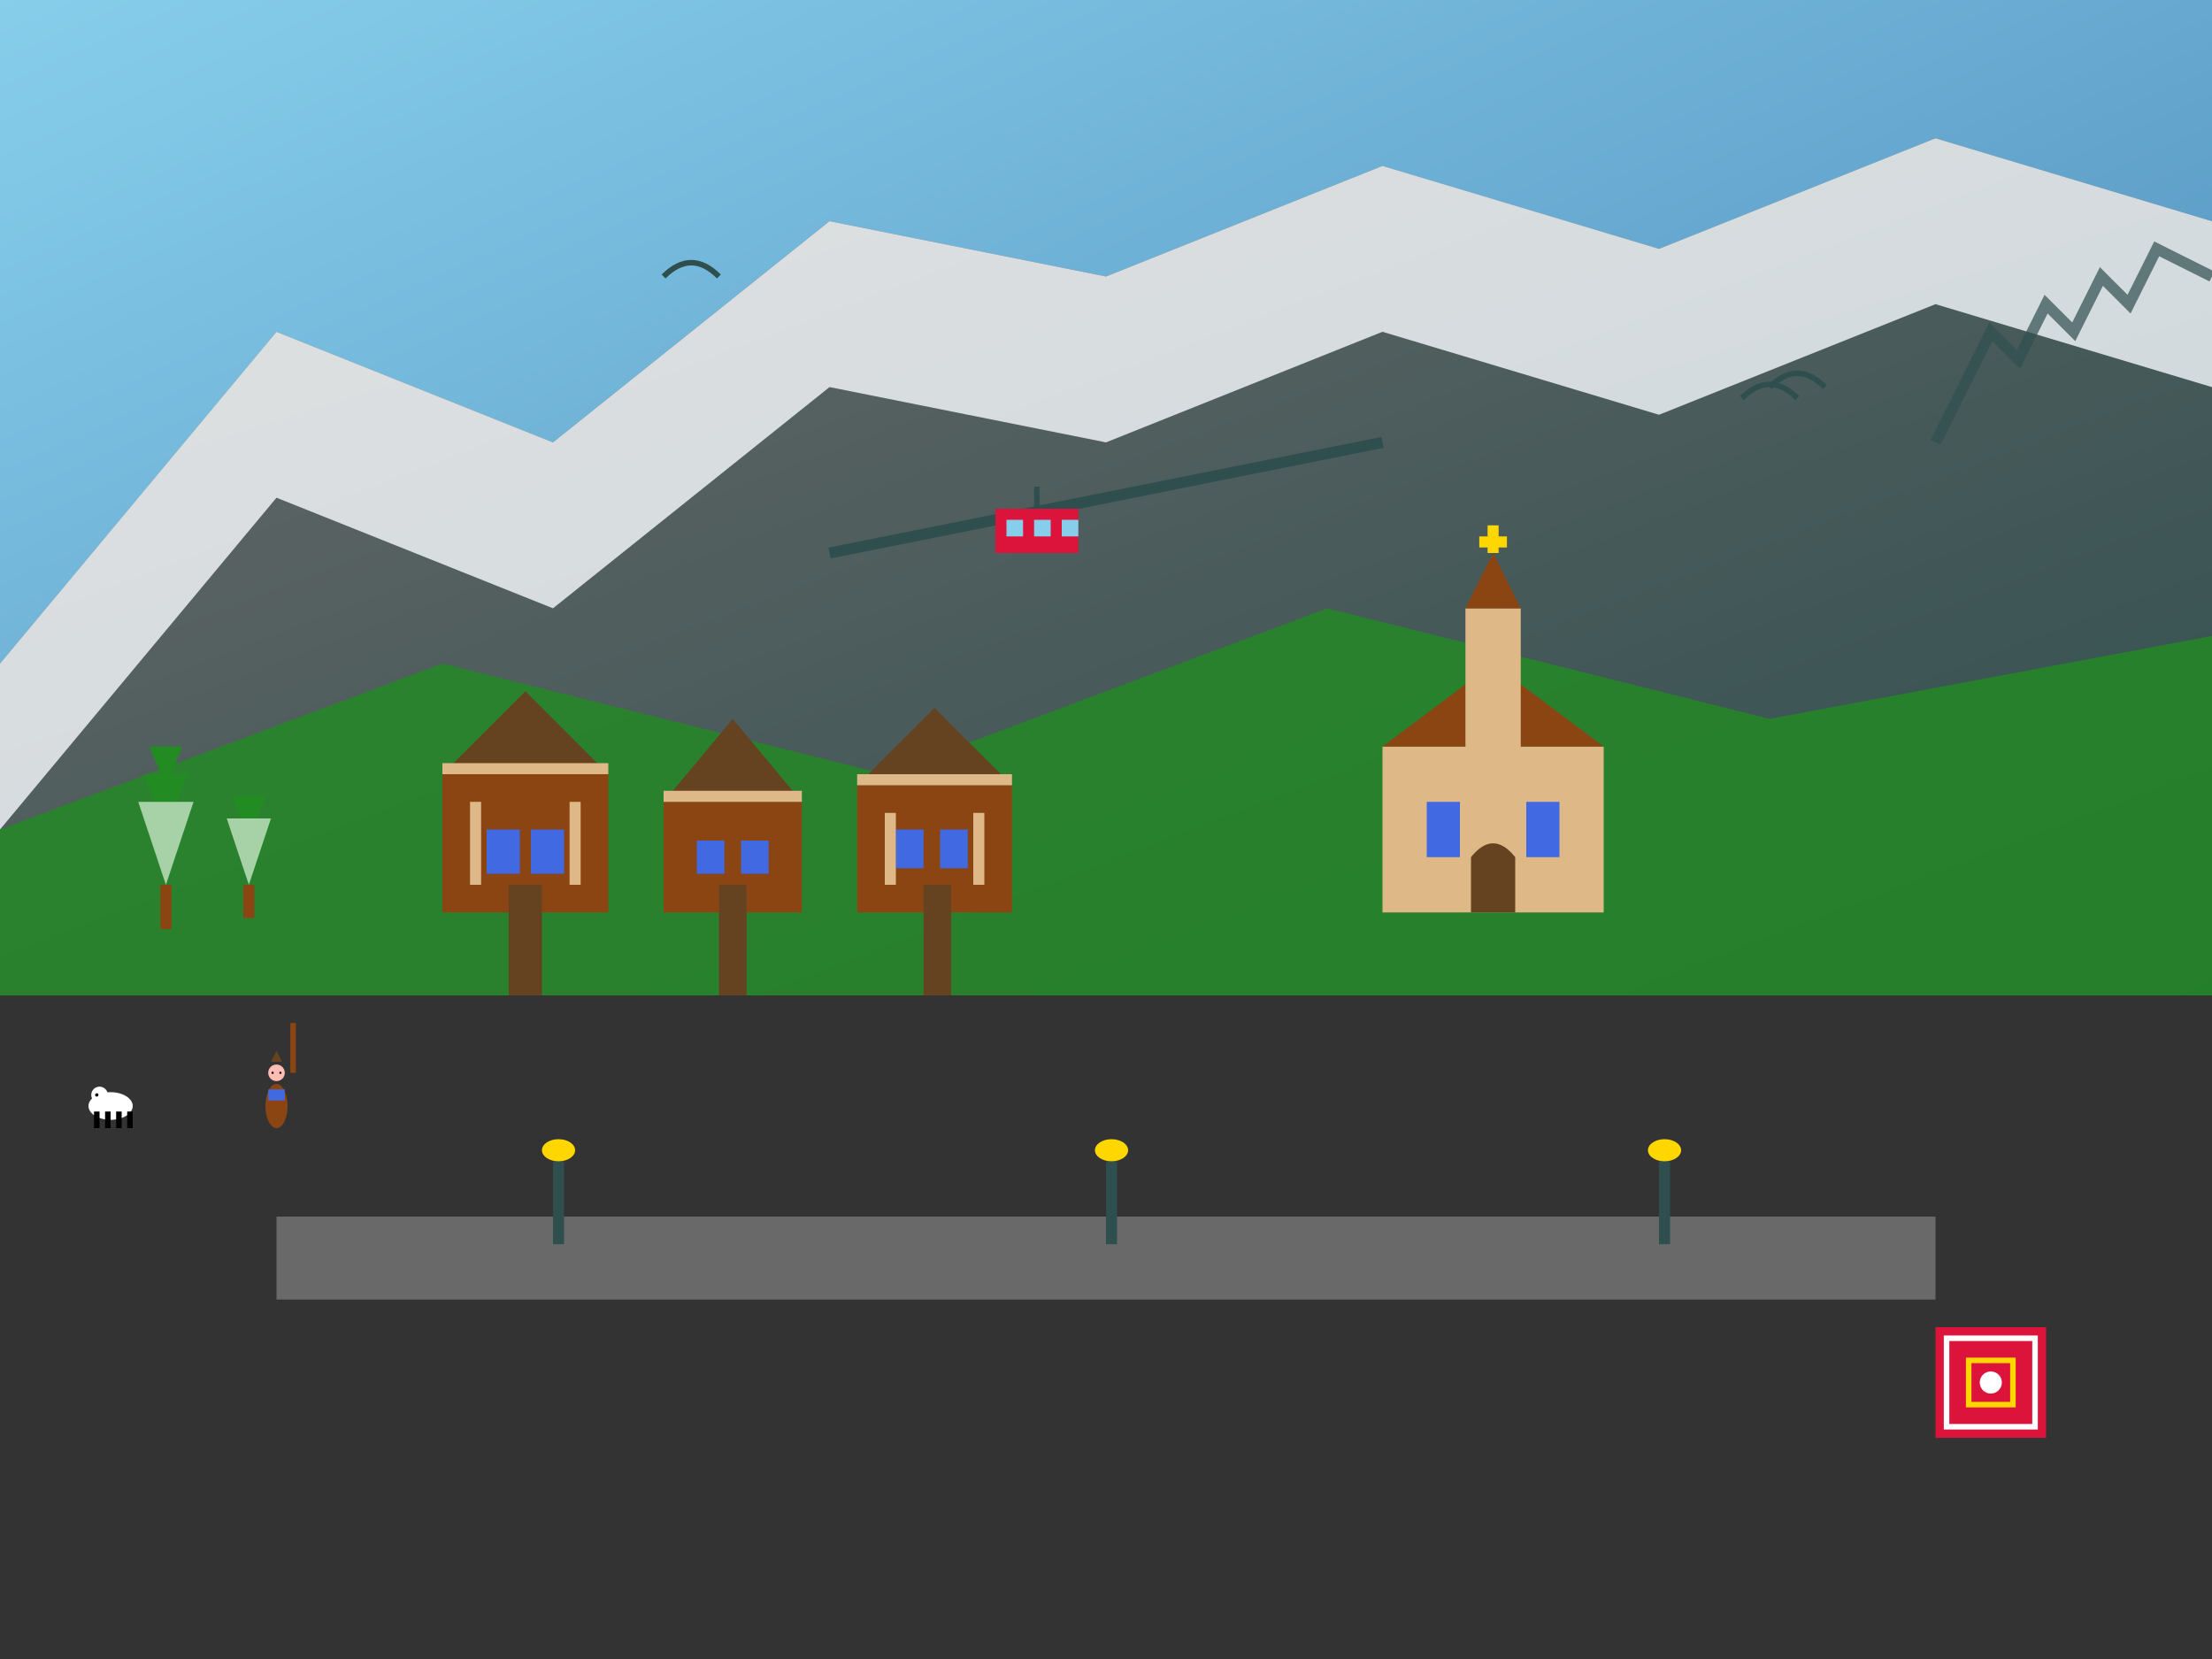 <svg xmlns="http://www.w3.org/2000/svg" viewBox="0 0 400 300" width="400" height="300">
  <rect x="0" y="0" width="400" height="300" fill="#333333" stroke="none"/>
  <defs>
    <linearGradient id="skyGradient" x1="0%" y1="0%" x2="100%" y2="100%">
      <stop offset="0%" style="stop-color:#87CEEB;stop-opacity:1" />
      <stop offset="100%" style="stop-color:#4682B4;stop-opacity:1" />
    </linearGradient>
    <linearGradient id="mountainGradient" x1="0%" y1="0%" x2="100%" y2="100%">
      <stop offset="0%" style="stop-color:#696969;stop-opacity:1" />
      <stop offset="100%" style="stop-color:#2F4F4F;stop-opacity:1" />
    </linearGradient>
    <linearGradient id="snowGradient" x1="0%" y1="0%" x2="100%" y2="100%">
      <stop offset="0%" style="stop-color:#FFFFFF;stop-opacity:1" />
      <stop offset="100%" style="stop-color:#F0F8FF;stop-opacity:1" />
    </linearGradient>
  </defs>
  
  <!-- Sky -->
  <rect width="400" height="180" fill="url(#skyGradient)"/>
  
  <!-- Tatra Mountains background -->
  <path d="M0 120 L50 60 L100 80 L150 40 L200 50 L250 30 L300 45 L350 25 L400 40 L400 180 L0 180 Z" 
        fill="url(#mountainGradient)"/>
  
  <!-- Snow-capped peaks -->
  <path d="M0 120 L50 60 L100 80 L150 40 L200 50 L250 30 L300 45 L350 25 L400 40 L400 70 L350 55 L300 75 L250 60 L200 80 L150 70 L100 110 L50 90 L0 150 Z" 
        fill="url(#snowGradient)" opacity="0.8"/>
  
  <!-- Closer forested hills -->
  <path d="M0 150 L80 120 L160 140 L240 110 L320 130 L400 115 L400 180 L0 180 Z" 
        fill="#228B22" opacity="0.8"/>
  
  <!-- Traditional highland houses (wooden architecture) -->
  <g transform="translate(80, 180)">
    <!-- House 1 -->
    <rect x="0" y="-40" width="30" height="25" fill="#8B4513"/>
    <polygon points="0,-40 15,-55 30,-40" fill="#654321"/>
    <rect x="8" y="-30" width="6" height="8" fill="#4169E1"/>
    <rect x="16" y="-30" width="6" height="8" fill="#4169E1"/>
    <rect x="12" y="-20" width="6" height="20" fill="#654321"/>
    <!-- Decorative wooden details -->
    <rect x="0" y="-42" width="30" height="2" fill="#DEB887"/>
    <rect x="5" y="-35" width="2" height="15" fill="#DEB887"/>
    <rect x="23" y="-35" width="2" height="15" fill="#DEB887"/>
    
    <!-- House 2 -->
    <rect x="40" y="-35" width="25" height="20" fill="#8B4513"/>
    <polygon points="40,-35 52.5,-50 65,-35" fill="#654321"/>
    <rect x="46" y="-28" width="5" height="6" fill="#4169E1"/>
    <rect x="54" y="-28" width="5" height="6" fill="#4169E1"/>
    <rect x="50" y="-20" width="5" height="20" fill="#654321"/>
    <!-- Decorative wooden details -->
    <rect x="40" y="-37" width="25" height="2" fill="#DEB887"/>
    
    <!-- House 3 -->
    <rect x="75" y="-38" width="28" height="23" fill="#8B4513"/>
    <polygon points="75,-38 89,-52 103,-38" fill="#654321"/>
    <rect x="82" y="-30" width="5" height="7" fill="#4169E1"/>
    <rect x="90" y="-30" width="5" height="7" fill="#4169E1"/>
    <rect x="87" y="-20" width="5" height="20" fill="#654321"/>
    <!-- Decorative wooden details -->
    <rect x="75" y="-40" width="28" height="2" fill="#DEB887"/>
    <rect x="80" y="-33" width="2" height="13" fill="#DEB887"/>
    <rect x="96" y="-33" width="2" height="13" fill="#DEB887"/>
  </g>
  
  <!-- Krupówki street -->
  <rect x="50" y="220" width="300" height="15" fill="#696969"/>
  
  <!-- Street lamps -->
  <g fill="#FFD700">
    <rect x="100" y="210" width="2" height="15" fill="#2F4F4F"/>
    <ellipse cx="101" cy="208" rx="3" ry="2" fill="#FFD700"/>
    
    <rect x="200" y="210" width="2" height="15" fill="#2F4F4F"/>
    <ellipse cx="201" cy="208" rx="3" ry="2" fill="#FFD700"/>
    
    <rect x="300" y="210" width="2" height="15" fill="#2F4F4F"/>
    <ellipse cx="301" cy="208" rx="3" ry="2" fill="#FFD700"/>
  </g>
  
  <!-- Highland church -->
  <g transform="translate(250, 180)">
    <rect x="0" y="-45" width="40" height="30" fill="#DEB887"/>
    <polygon points="0,-45 20,-60 40,-45" fill="#8B4513"/>
    
    <!-- Bell tower -->
    <rect x="15" y="-70" width="10" height="40" fill="#DEB887"/>
    <polygon points="15,-70 20,-80 25,-70" fill="#8B4513"/>
    
    <!-- Cross -->
    <line x1="20" y1="-80" x2="20" y2="-85" stroke="#FFD700" stroke-width="2"/>
    <line x1="17.5" y1="-82" x2="22.5" y2="-82" stroke="#FFD700" stroke-width="2"/>
    
    <!-- Windows -->
    <rect x="8" y="-35" width="6" height="10" fill="#4169E1"/>
    <rect x="26" y="-35" width="6" height="10" fill="#4169E1"/>
    <path d="M16 -25 Q20 -30 24 -25 L24 -15 L16 -15 Z" fill="#654321"/>
  </g>
  
  <!-- Cable car/funicular -->
  <g transform="translate(150, 100)">
    <!-- Cable -->
    <line x1="0" y1="0" x2="100" y2="-20" stroke="#2F4F4F" stroke-width="2"/>
    
    <!-- Cable car -->
    <rect x="30" y="-8" width="15" height="8" fill="#DC143C"/>
    <rect x="32" y="-6" width="3" height="3" fill="#87CEEB"/>
    <rect x="37" y="-6" width="3" height="3" fill="#87CEEB"/>
    <rect x="42" y="-6" width="3" height="3" fill="#87CEEB"/>
    <line x1="37.5" y1="-8" x2="37.5" y2="-12" stroke="#2F4F4F" stroke-width="1"/>
  </g>
  
  <!-- Highland sheep -->
  <g transform="translate(20, 200)">
    <ellipse cx="0" cy="0" rx="4" ry="2.5" fill="#FFFFFF"/>
    <circle cx="-2" cy="-2" r="1.5" fill="#FFFFFF"/>
    <circle cx="-2.5" cy="-2" r="0.3" fill="#000000"/>
    <rect x="-1" y="1" width="1" height="3" fill="#000000"/>
    <rect x="1" y="1" width="1" height="3" fill="#000000"/>
    <rect x="-3" y="1" width="1" height="3" fill="#000000"/>
    <rect x="3" y="1" width="1" height="3" fill="#000000"/>
  </g>
  
  <!-- Highland shepherd -->
  <g transform="translate(50, 200)">
    <ellipse cx="0" cy="0" rx="2" ry="4" fill="#8B4513"/>
    <circle cx="0" cy="-6" r="1.5" fill="#FDBCB4"/>
    <polygon points="-1,-8 0,-10 1,-8" fill="#654321"/>
    <!-- Staff -->
    <line x1="3" y1="-6" x2="3" y2="-15" stroke="#8B4513" stroke-width="1"/>
    <!-- Traditional outfit -->
    <rect x="-1.5" y="-3" width="3" height="2" fill="#4169E1"/>
    <circle cx="-0.7" cy="-6" r="0.2" fill="#000000"/>
    <circle cx="0.7" cy="-6" r="0.2" fill="#000000"/>
  </g>
  
  <!-- Eagles in the sky -->
  <g stroke="#2F4F4F" stroke-width="1" fill="none">
    <path d="M320 70 Q325 65 330 70"/>
    <path d="M315 72 Q320 67 325 72"/>
    <path d="M120 50 Q125 45 130 50"/>
  </g>
  
  <!-- Traditional highlander patterns -->
  <g transform="translate(350, 240)">
    <rect x="0" y="0" width="20" height="20" fill="#DC143C"/>
    <path d="M2 2 L18 2 L18 18 L2 18 Z" fill="none" stroke="#FFFFFF" stroke-width="1"/>
    <path d="M6 6 L14 6 L14 14 L6 14 Z" fill="none" stroke="#FFD700" stroke-width="1"/>
    <circle cx="10" cy="10" r="2" fill="#FFFFFF"/>
  </g>
  
  <!-- Snow-covered pine trees -->
  <g transform="translate(30, 160)">
    <!-- Tree 1 -->
    <polygon points="0,0 -5,-15 5,-15" fill="#228B22"/>
    <polygon points="0,-10 -4,-20 4,-20" fill="#228B22"/>
    <polygon points="0,-18 -3,-25 3,-25" fill="#228B22"/>
    <rect x="-1" y="0" width="2" height="8" fill="#8B4513"/>
    <!-- Snow on branches -->
    <polygon points="0,0 -5,-15 5,-15" fill="#FFFFFF" opacity="0.6"/>
    
    <!-- Tree 2 -->
    <g transform="translate(15, 0)">
      <polygon points="0,0 -4,-12 4,-12" fill="#228B22"/>
      <polygon points="0,-8 -3,-16 3,-16" fill="#228B22"/>
      <rect x="-1" y="0" width="2" height="6" fill="#8B4513"/>
      <!-- Snow on branches -->
      <polygon points="0,0 -4,-12 4,-12" fill="#FFFFFF" opacity="0.6"/>
    </g>
  </g>
  
  <!-- Giewont silhouette in distance -->
  <path d="M350 80 L360 60 L365 65 L370 55 L375 60 L380 50 L385 55 L390 45 L400 50" 
        fill="none" stroke="#2F4F4F" stroke-width="2" opacity="0.7"/>
</svg>
